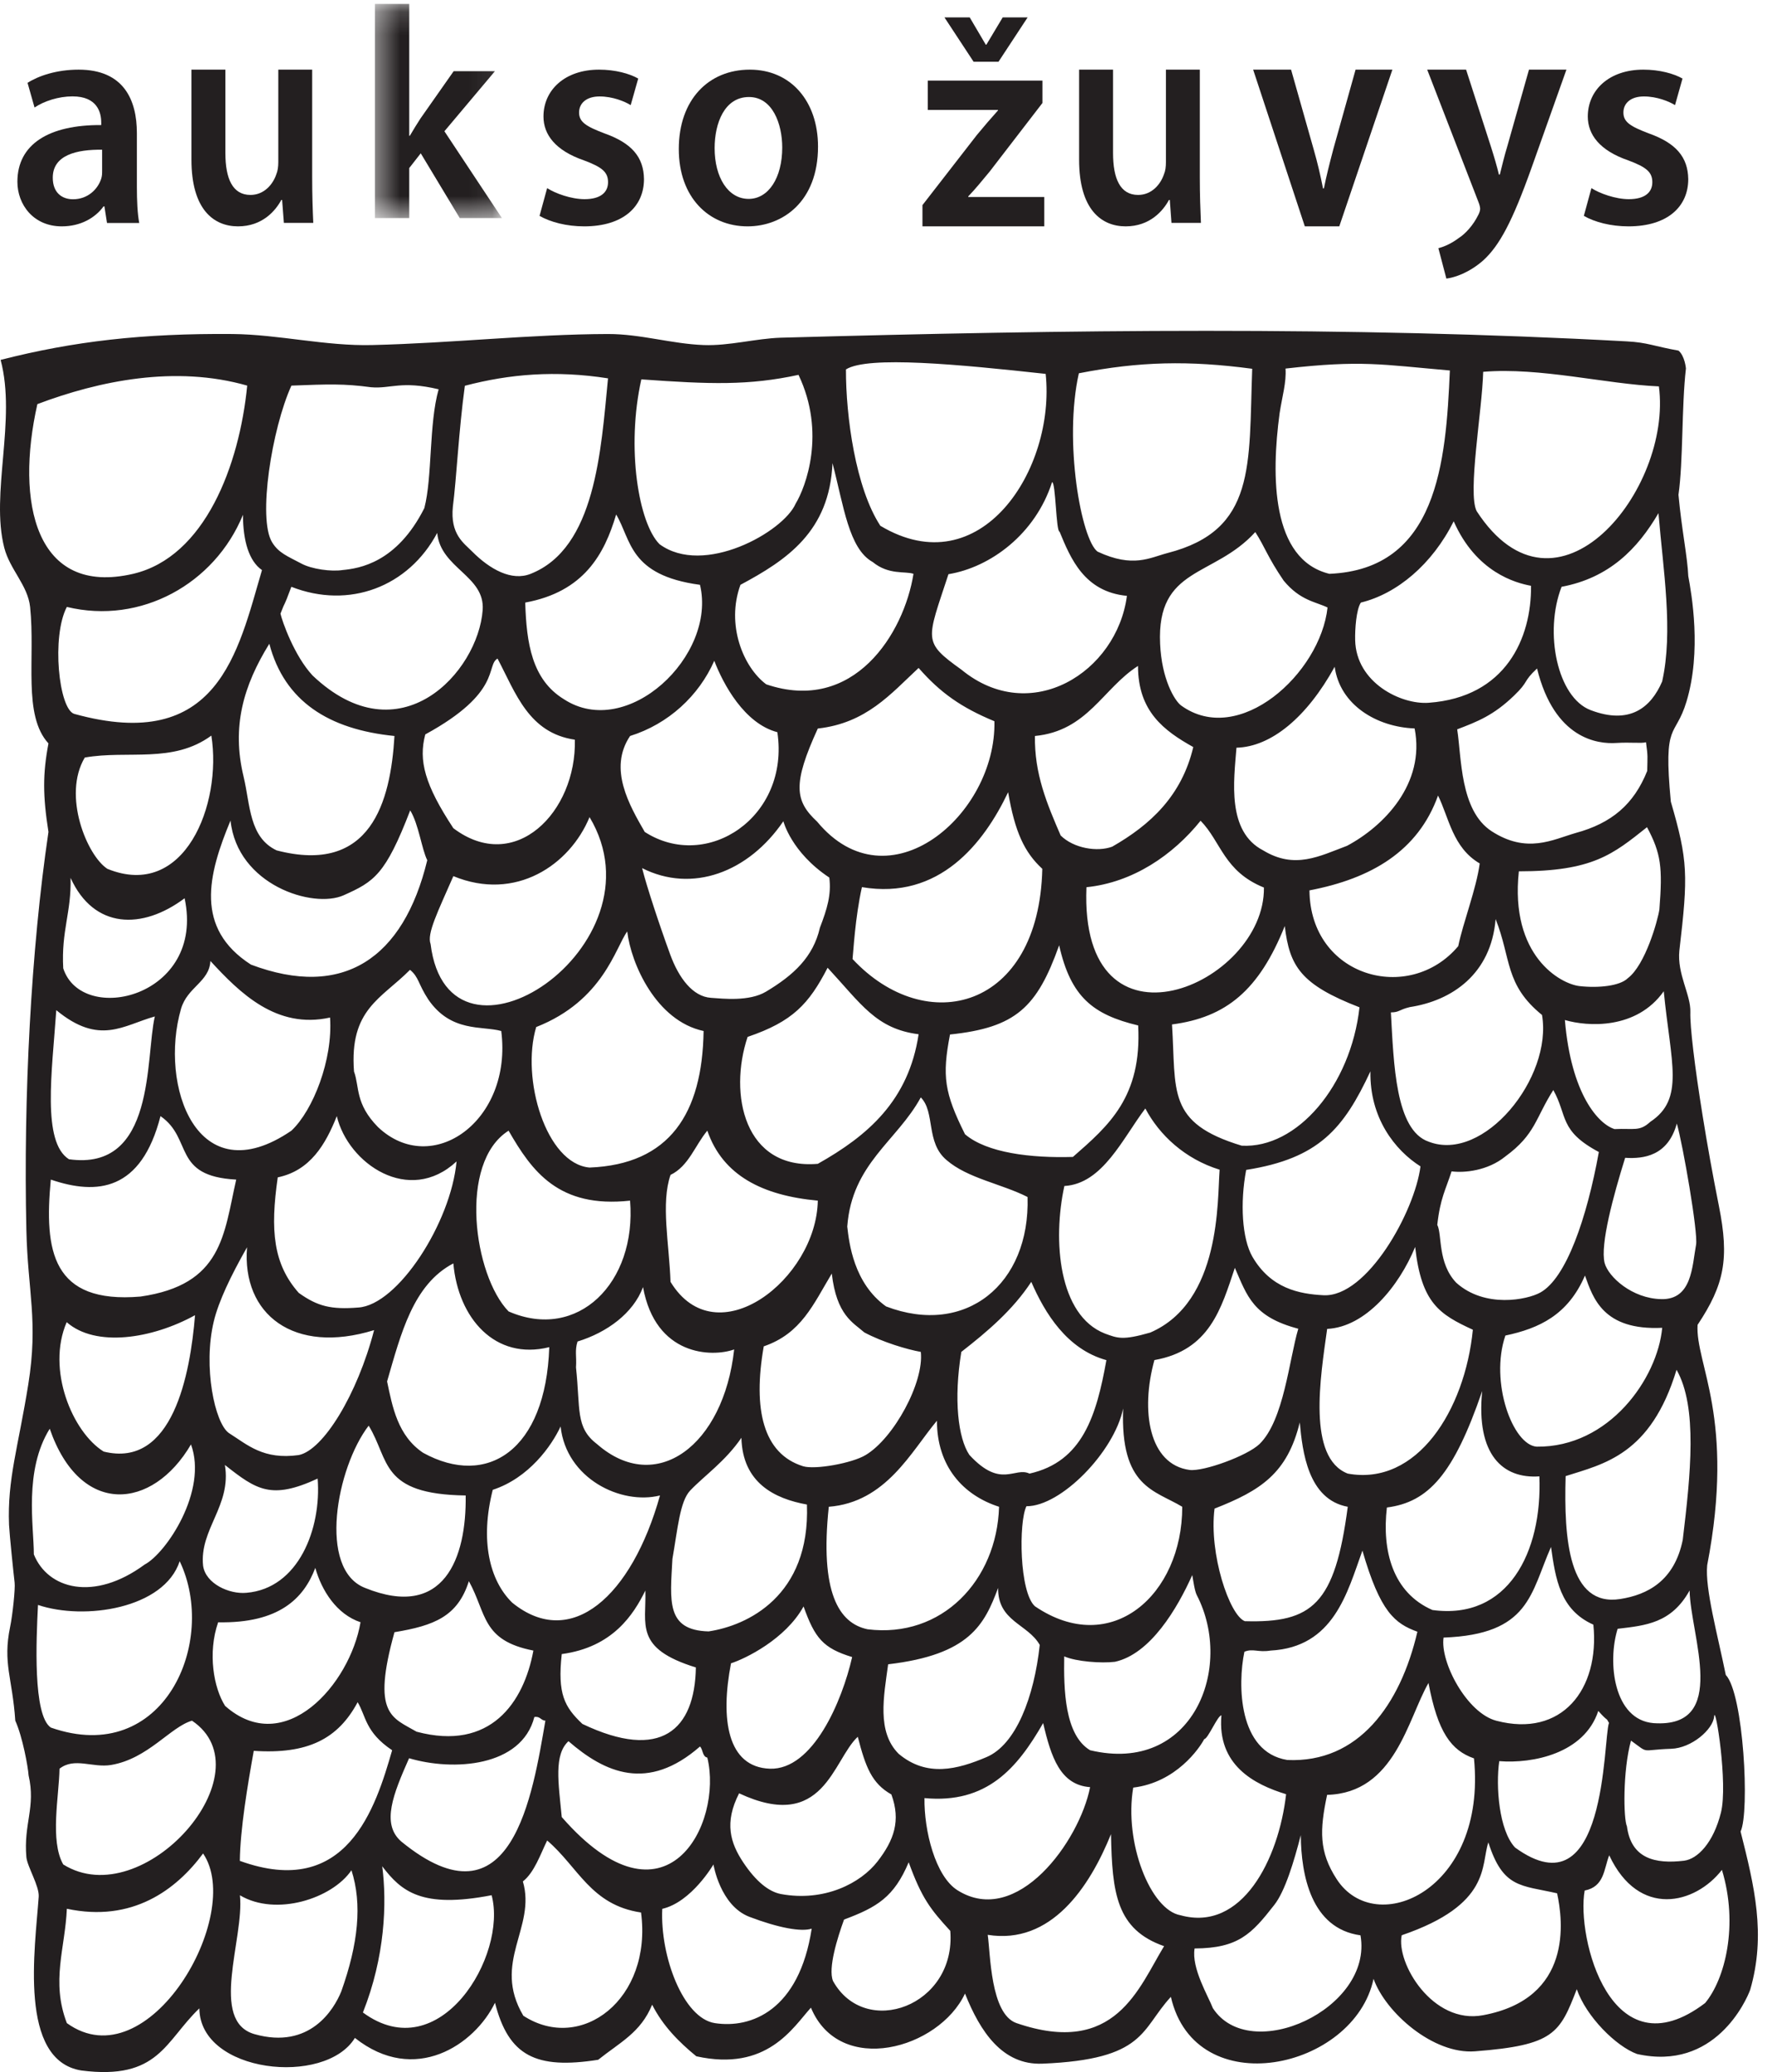 <?xml version="1.0" encoding="UTF-8"?>
<svg width="77px" height="90px" viewBox="0 0 77 90" version="1.1" xmlns="http://www.w3.org/2000/svg" xmlns:xlink="http://www.w3.org/1999/xlink">
    <title>AŽ logo</title>
    <defs>
        <polygon id="path-1" points="5.929 0.171 0.41 0.171 0.41 9.473 5.929 9.473 5.929 0.171"></polygon>
    </defs>
    <g stroke="none" stroke-width="1" fill="none" fill-rule="evenodd">
        <g>
            <path d="M70.697,79.329 C70.88,80.73 71.923,80.971 73.179,80.82 C73.767,80.747 74.455,80.041 74.782,78.727 C75.093,77.484 74.535,73.991 74.486,74.553 C74.44,75.116 73.508,75.932 72.613,75.959 C71.246,76.004 71.698,76.2 70.873,75.604 C70.507,76.929 70.547,79.022 70.697,79.329 M10.426,82.322 C10.623,84.195 9.066,87.791 11.064,88.355 C13.464,89.03 14.511,87.282 14.829,86.5 C15.566,84.435 15.747,82.708 15.272,81.235 C14.438,82.463 11.998,83.256 10.426,82.322 M55.369,82.745 C54.385,84.005 53.81,84.622 51.91,84.632 C51.762,85.489 52.522,86.738 52.702,87.222 C54.313,89.708 59.682,87.254 59.118,84.061 C56.975,83.765 56.54,81.452 56.524,79.711 C56.231,80.843 55.844,82.145 55.369,82.745 M36.677,83.376 C36.392,84.164 35.973,85.489 36.197,86.044 C37.597,88.568 41.555,87.134 41.293,83.868 C40.426,82.925 40.048,82.437 39.486,80.888 C38.849,82.402 38.109,82.842 36.677,83.376 M32.56,83.256 C31.29,82.766 31.002,80.983 31.002,80.983 C31.002,80.983 30.055,82.615 28.778,82.911 C28.679,84.976 29.691,87.661 31.06,87.874 C32.639,88.121 34.726,87.323 35.271,83.771 C34.828,83.919 33.832,83.741 32.56,83.256 M42.92,84.04 C43.038,84.831 43.031,87.481 44.171,87.874 C48.471,89.352 49.481,86.333 50.584,84.532 C48.506,83.806 48.326,82.217 48.277,79.666 C47.343,81.975 45.672,84.481 42.92,84.04 M15.77,87.413 C19.106,89.87 22.061,84.942 21.363,82.319 C18.323,82.907 17.441,82.155 16.609,81.063 C16.817,82.65 16.732,84.997 15.77,87.413 M2.905,82.907 C2.833,84.618 2.208,86.056 2.905,87.874 C6.448,90.431 10.638,83.163 8.825,80.506 C7.655,82.085 5.75,83.514 2.905,82.907 M60.91,84.058 C60.655,85.258 62.249,87.943 64.441,87.532 C68.359,86.806 67.919,83.417 67.662,82.236 C66.095,81.878 65.312,82.026 64.675,80.025 C64.341,81.001 64.817,82.722 60.91,84.058 M69.926,80.585 C69.692,81.184 69.719,81.947 68.86,82.116 C68.494,84.137 69.99,90.119 74.094,87.002 C74.963,85.961 75.552,83.607 74.824,81.218 C73.666,82.712 71.216,83.334 69.926,80.585 M23.776,79.942 C23.483,80.541 23.219,81.332 22.721,81.72 C23.31,83.73 21.363,85.224 22.74,87.553 C25.252,89.188 28.352,86.835 27.856,83.07 C25.671,82.745 25.131,81.098 23.776,79.942 M32.117,77.893 C31.461,79.17 31.739,80.055 32.296,80.892 C32.852,81.727 33.408,82.167 33.934,82.268 C35.817,82.615 37.4,81.803 38.139,80.843 C38.842,79.932 39.154,79.084 38.733,77.942 C37.882,77.46 37.616,76.76 37.273,75.437 C36.182,76.452 35.801,79.614 32.117,77.893 M30.736,76.341 C30.514,76.3 30.555,75.99 30.417,75.86 C28.141,77.846 26.287,77.002 24.702,75.629 C24.063,76.221 24.265,77.424 24.41,78.924 C28.938,84.109 31.431,79.218 30.736,76.341 M40.172,78.101 C40.15,79.509 40.642,81.5 41.61,82.106 C44.194,83.727 46.905,79.979 47.369,77.625 C46.071,77.532 45.672,76.315 45.329,74.842 C44.199,76.81 42.878,78.355 40.172,78.101 M49.243,77.645 C48.837,80.034 49.994,82.96 51.296,83.189 C53.968,83.929 55.564,80.761 55.886,77.932 C54.496,77.507 52.888,76.669 53.075,74.507 C52.915,74.507 52.487,75.536 52.33,75.536 C52.126,75.925 51.113,77.419 49.243,77.645 M70.292,70.747 C69.84,72.206 70.118,74.706 71.856,74.845 C75.16,75.071 73.45,71.032 73.42,69.082 C72.628,70.509 71.508,70.603 70.292,70.747 M17.776,76.369 C17.095,77.911 16.551,79.218 17.436,79.986 C22.248,83.922 23.148,77.921 23.699,74.738 C23.497,74.727 23.476,74.535 23.22,74.579 C22.661,76.751 19.693,76.94 17.776,76.369 M8.343,74.738 C7.401,75.012 6.434,76.392 4.826,76.662 C4.017,76.795 3.237,76.315 2.586,76.824 C2.567,78.004 2.161,79.955 2.748,80.983 C6.228,83.159 11.662,76.975 8.343,74.738 M65.834,80.247 C69.844,83.163 69.654,75.56 69.916,74.835 C69.764,74.558 69.916,74.835 69.451,74.315 C68.844,76.167 66.601,76.612 65.148,76.496 C64.992,77.59 65.134,79.498 65.834,80.247 M11.027,76.048 C10.755,77.56 10.438,79.459 10.422,80.827 C15.079,82.516 16.321,78.517 17.04,76.022 C15.862,75.233 15.906,74.535 15.541,73.936 C14.686,75.532 13.371,76.204 11.027,76.048 M57.668,77.96 C57.344,79.488 57.307,80.43 58.088,81.628 C59.779,84.222 64.615,82.113 64.05,76.376 C63.064,76.031 62.479,75.254 62.073,73.101 C61.174,74.655 60.618,77.883 57.668,77.96 M34.918,69.776 C34.131,71.205 32.37,72.054 31.765,72.246 C31.297,74.665 31.601,76.758 33.454,76.824 C35.324,76.885 36.592,73.895 37.029,71.975 C35.766,71.589 35.408,71.152 34.918,69.776 M24.41,71.845 C24.22,73.578 24.528,74.142 25.307,74.879 C28.73,76.514 30.194,75.123 30.238,72.426 C27.55,71.596 28.092,70.564 28.043,69.086 C27.527,70.137 26.618,71.549 24.41,71.845 M47.369,76.022 C51.822,77.081 53.636,72.444 52.009,69.292 C51.908,69.101 51.852,68.647 51.808,68.414 C51.154,69.873 49.987,71.845 48.446,72.181 C47.86,72.25 46.782,72.178 46.244,71.945 C46.221,73.358 46.254,75.354 47.369,76.022 M38.593,72.289 C38.404,73.684 38.093,75.226 39.052,76.179 C40.271,77.201 41.597,76.861 42.873,76.318 C44.15,75.774 44.936,73.712 45.181,71.448 C44.662,70.53 43.353,70.433 43.372,68.971 C42.776,70.564 42.139,71.873 38.593,72.289 M62.728,71.129 C62.573,72.202 63.744,74.408 65.023,74.741 C67.857,75.485 69.52,73.392 69.238,70.567 C67.78,69.921 67.592,68.555 67.397,67.192 C66.503,69.212 66.476,70.992 62.728,71.129 M59.202,67.35 C58.541,69.174 57.96,71.549 55.209,71.693 C54.656,71.783 54.454,71.589 54.074,71.744 C53.777,73.159 53.801,76.103 55.937,76.445 C59.023,76.586 60.849,74.059 61.591,70.874 C60.62,70.52 59.976,70.032 59.202,67.35 M9.479,70.465 C9.018,71.79 9.282,73.316 9.783,74.098 C12.373,76.383 15.209,73.159 15.666,70.462 C14.627,70.116 13.977,69.087 13.701,68.101 C13.205,69.419 12.134,70.516 9.479,70.465 M17.141,70.895 C16.14,74.486 17.04,74.597 18.103,75.217 C21.313,76.073 22.761,73.95 23.178,71.693 C20.921,71.253 21.153,70.083 20.374,68.679 C19.888,70.217 18.858,70.61 17.141,70.895 M1.651,69.711 C1.575,71.224 1.424,74.5 2.208,75.037 C7.124,76.76 9.479,71.3 7.808,67.812 C7.134,69.87 3.675,70.393 1.651,69.711 M8.825,68.011 C8.939,68.793 9.968,69.253 10.705,69.184 C12.976,68.999 13.972,66.39 13.803,64.223 C11.787,65.155 11.147,64.714 9.773,63.631 C10.067,65.403 8.658,66.422 8.825,68.011 M2.161,62.057 C1.031,63.877 1.471,66.288 1.471,67.516 C2.076,69.019 4.078,69.581 6.286,67.956 C7.219,67.468 9.038,64.758 8.299,62.739 C6.629,65.595 3.487,65.891 2.161,62.057 M29.99,64.743 C29.543,65.213 29.448,66.411 29.219,67.711 C29.123,69.528 28.927,70.812 30.792,70.86 C32.463,70.613 35.213,69.332 35.064,65.35 C33.665,65.097 32.265,64.415 32.217,62.45 C31.513,63.479 30.609,64.092 29.99,64.743 M21.412,64.711 C20.856,66.899 21.264,68.645 22.26,69.614 C24.821,71.693 27.453,69.332 28.679,64.956 C26.982,65.379 24.605,64.223 24.36,61.959 C23.97,62.794 22.994,64.191 21.412,64.711 M44.602,65.423 C44.263,66.112 44.291,69.158 44.972,69.769 C48.29,72.024 51.375,69.271 51.373,65.447 C50.172,64.721 48.675,64.605 48.805,61.177 C48.418,63.063 46.098,65.437 44.602,65.423 M52.776,65.527 C52.527,67.488 53.426,70.162 54.091,70.416 C57.026,70.499 58.008,69.69 58.565,65.447 C56.831,65.13 56.595,63.035 56.48,61.783 C55.937,64.003 54.774,64.743 52.776,65.527 M40.713,61.71 C39.592,63.049 38.503,65.252 36.014,65.447 C35.621,69.158 36.443,70.506 37.701,70.768 C40.927,71.17 43.318,68.647 43.413,65.447 C41.838,64.942 40.713,63.678 40.713,61.71 M15.862,68.971 C19.299,70.365 20.276,67.671 20.235,64.956 C16.5,64.906 16.937,63.411 16.02,61.924 C14.621,63.747 13.8,68.166 15.862,68.971 M68.033,64.115 C67.952,66.851 68.165,69.804 70.403,69.454 C71.583,69.271 72.757,68.672 73.121,66.888 C73.464,64.036 73.774,61.111 72.852,59.497 C71.733,63.19 69.692,63.585 68.033,64.115 M60.265,65.479 C60.046,67.35 60.514,69.177 62.245,69.931 C65.523,70.379 67.024,67.426 66.892,64.126 C65.3,64.24 64.133,63.183 64.406,60.421 C63.164,64.04 62.075,65.245 60.265,65.479 M4.504,63.049 C7.507,63.793 8.265,59.691 8.475,57.126 C6.606,58.155 4.156,58.534 2.898,57.429 C2.006,59.487 3.151,62.209 4.504,63.049 M65.414,58.01 C64.728,60.028 65.734,62.767 66.776,62.836 C69.923,62.873 72.025,59.873 72.229,57.674 C69.661,57.797 69.221,56.377 68.873,55.403 C68.135,57.117 66.883,57.699 65.414,58.01 M25.096,58.269 C24.969,58.671 25.061,58.898 25.029,59.395 C25.226,61.208 24.997,62.003 25.94,62.722 C28.51,64.977 31.445,62.787 31.902,58.613 C30.938,58.96 28.484,58.905 27.942,55.905 C27.517,57.045 26.373,57.877 25.096,58.269 M41.773,58.72 C41.434,60.785 41.633,62.468 42.123,63.194 C43.497,64.686 44.085,63.696 44.736,64.006 C47.046,63.49 47.647,61.476 48.077,59.078 C46.365,58.606 45.404,57.041 44.813,55.678 C44.009,56.902 42.912,57.832 41.773,58.72 M33.188,58.479 C32.708,61.219 33.164,63.145 34.893,63.685 C35.407,63.847 37.03,63.555 37.613,63.201 C38.832,62.479 40.16,60.049 40.012,58.72 C39.43,58.617 38.362,58.303 37.556,57.873 C37.069,57.443 36.353,57.133 36.144,55.317 C35.338,56.659 34.817,57.922 33.188,58.479 M61.494,54.161 C60.792,55.872 59.339,57.642 57.67,57.721 C57.376,59.818 56.797,63.317 58.565,64.006 C61.57,64.556 63.655,61.259 64.001,57.757 C62.56,57.092 61.765,56.61 61.494,54.161 M50.163,59.075 C49.549,61.295 49.933,63.61 51.69,63.847 C52.288,63.927 54.201,63.234 54.73,62.722 C55.789,61.693 56.018,59.053 56.415,57.714 C54.447,57.195 54.195,56.294 53.659,55.068 C53.069,56.828 52.568,58.652 50.163,59.075 M16.82,60.003 C17.051,61.094 17.276,62.36 18.388,63.104 C21.169,64.632 23.717,63.004 23.868,58.514 C21.509,59.103 19.908,57.248 19.7,54.876 C17.948,55.792 17.422,57.931 16.82,60.003 M9.289,57.399 C8.819,59.364 9.331,61.811 9.945,62.244 C10.762,62.76 11.442,63.414 12.982,63.201 C14.046,62.988 15.529,60.572 16.256,57.774 C12.769,58.854 10.503,57.092 10.735,54.175 C10.039,55.399 9.5,56.515 9.289,57.399 M70.619,50.29 C70.115,51.904 69.525,54.06 69.727,54.858 C69.888,55.461 70.92,56.404 72.189,56.428 C73.529,56.46 73.529,54.992 73.7,54.067 C73.797,53.565 73.126,49.707 72.864,48.801 C72.479,50.207 71.427,50.341 70.619,50.29 M2.208,51.236 C1.913,54.332 2.259,56.641 6.103,56.317 C9.671,55.805 9.722,53.623 10.264,51.236 C7.465,51.088 8.397,49.462 6.974,48.479 C6.14,51.724 4.235,51.927 2.208,51.236 M29.137,51.032 C28.711,52.258 29.08,54.039 29.137,55.678 C31.132,58.951 35.477,55.558 35.537,52.15 C33.139,51.93 31.406,51.06 30.736,49.111 C30.201,49.749 29.928,50.651 29.137,51.032 M22.1,49.111 C19.896,50.503 20.59,55.413 22.1,56.962 C25.096,58.269 27.67,55.729 27.379,52.15 C24.271,52.489 23.113,50.871 22.1,49.111 M12.069,51.139 C11.736,53.449 11.875,54.904 12.982,56.157 C13.803,56.745 14.391,56.886 15.566,56.793 C17.287,56.689 19.595,53.107 19.839,50.447 C17.776,52.364 15.126,50.544 14.635,48.479 C14.15,49.703 13.481,50.847 12.069,51.139 M59.55,46.534 C58.386,49.021 57.32,50.316 54.151,50.815 C53.879,52.254 53.972,53.807 54.422,54.587 C55.221,55.96 56.444,56.205 57.515,56.259 C59.406,56.349 61.478,52.619 61.725,50.662 C60.613,49.959 59.512,48.554 59.55,46.534 M49.769,48.147 C48.791,49.432 47.918,51.421 46.251,51.514 C45.732,53.889 46.001,57.133 48.01,57.922 C48.566,58.125 48.777,58.227 49.984,57.88 C53.073,56.545 52.893,52.12 52.997,50.806 C51.49,50.341 50.378,49.301 49.769,48.147 M36.816,53.276 C36.897,53.981 37.094,55.739 38.503,56.745 C41.953,58.063 44.768,55.789 44.651,51.992 C43.52,51.417 42.05,51.183 41.133,50.389 C40.216,49.62 40.649,48.31 40.012,47.666 C38.976,49.566 37.02,50.54 36.816,53.276 M67.497,47.346 C66.709,48.584 66.726,49.266 65.414,50.23 C64.643,50.857 63.625,50.951 63.076,50.878 C62.817,51.687 62.585,52.038 62.455,53.201 C62.671,53.62 62.462,54.858 63.28,55.716 C64.529,56.837 66.373,56.453 66.929,56.143 C68.058,55.523 68.955,52.912 69.476,50.038 C67.741,49.115 68.123,48.465 67.497,47.346 M68,44.305 C68.273,47.54 69.464,48.829 70.159,49.042 C71.022,49.002 71.239,49.159 71.714,48.725 C73.216,47.728 72.604,46.179 72.296,43.056 C71.11,44.731 68.985,44.594 68,44.305 M2.446,43.877 C2.259,46.562 1.816,49.606 2.996,50.352 C6.777,50.887 6.309,45.942 6.728,44.15 C5.348,44.537 4.323,45.425 2.446,43.877 M35.963,42.034 C35.148,43.609 34.45,44.37 32.486,45.038 C31.654,47.526 32.337,50.822 35.537,50.551 C37.711,49.328 39.483,47.804 39.917,44.923 C38.07,44.689 37.423,43.609 35.963,42.034 M7.866,43.819 C6.907,47.129 8.547,51.92 12.663,49.111 C13.603,48.23 14.47,46.028 14.342,44.197 C12.016,44.714 10.424,43.131 9.143,41.741 C9.097,42.649 8.14,42.872 7.866,43.819 M41.281,44.934 C40.932,46.743 41.034,47.464 41.933,49.266 C42.882,50.078 44.803,50.306 46.622,50.251 C48.187,48.884 49.623,47.645 49.458,44.541 C47.491,44.07 46.527,43.302 46.024,41.059 C45.061,43.76 44.143,44.634 41.281,44.934 M23.3,44.61 C22.631,46.844 23.722,50.544 25.618,50.713 C29.105,50.575 30.52,48.357 30.574,44.782 C28.51,44.342 27.418,41.851 27.256,40.46 C26.751,41.132 26.225,43.461 23.3,44.61 M15.383,46.541 C15.628,47.208 15.422,47.934 16.426,48.956 C18.77,51.174 22.283,48.685 21.781,44.782 C20.948,44.548 19.602,44.858 18.611,43.413 C18.166,42.735 18.203,42.439 17.816,42.125 C16.569,43.385 15.177,43.833 15.383,46.541 M61.264,43.743 C60.773,43.861 60.817,43.97 60.439,43.974 C60.565,46.211 60.634,49.094 62.084,49.59 C64.476,50.514 67.472,46.807 67.006,44.085 C65.377,42.763 65.676,41.641 64.99,39.92 C64.796,42.305 63.095,43.464 61.264,43.743 M50.928,44.497 C51.115,47.407 50.679,48.771 53.956,49.763 C56.357,49.897 58.695,47.161 59.075,43.753 C56.53,42.767 56.035,41.981 55.828,40.223 C54.711,43.01 53.284,44.19 50.928,44.497 M2.748,42.06 C3.561,44.569 8.937,43.313 8.022,39.016 C6.182,40.395 4.078,40.36 3.067,38.131 C3.105,39.634 2.657,40.422 2.748,42.06 M17.825,35.199 C16.747,37.999 16.256,38.295 14.931,38.887 C13.601,39.479 10.313,38.443 10.017,35.64 C9.036,37.999 8.446,40.316 10.904,41.898 C14.903,43.406 17.531,41.641 18.566,37.363 C18.323,36.879 18.196,35.807 17.825,35.199 M27.902,37.707 C28.097,38.492 28.657,40.186 29.121,41.454 C29.496,42.483 30.103,43.288 30.894,43.341 C31.401,43.375 32.555,43.512 33.287,43.072 C34.49,42.353 35.338,41.565 35.628,40.295 C35.945,39.472 36.13,38.854 36.036,38.117 C34.379,37.019 34.04,35.67 34.04,35.67 C32.527,37.89 30.081,38.808 27.902,37.707 M56.901,38.674 C56.933,42.439 61.236,43.63 63.366,41.096 C63.574,40.078 64.158,38.588 64.299,37.504 C63.123,36.817 62.963,35.515 62.488,34.555 C61.621,36.97 59.586,38.161 56.901,38.674 M52.17,35.649 C50.972,37.139 49.232,38.33 47.211,38.536 C46.891,46.238 54.976,42.786 54.922,38.551 C53.18,37.846 53.068,36.568 52.17,35.649 M19.7,38.055 C19.016,39.62 18.543,40.557 18.71,41.001 C19.496,47.346 28.977,41.096 25.618,35.492 C24.76,37.573 22.404,39.171 19.7,38.055 M72.106,39.504 C72.25,37.68 72.18,37.071 71.569,35.929 C70.085,37.109 69.207,37.846 66,37.846 C65.604,41.523 67.813,42.742 68.642,42.832 C69.469,42.924 70.396,42.825 70.736,42.487 C71.497,41.912 72.036,39.981 72.106,39.504 M43.807,34.41 C42.75,36.63 40.815,39.104 37.454,38.533 C37.157,39.858 37.08,41.37 37.046,41.655 C40.25,45.092 45.151,43.854 45.292,37.738 C44.512,37.019 44.101,36.135 43.807,34.41 M3.684,32.904 C2.703,34.555 3.781,37.164 4.666,37.738 C8.026,39.107 9.657,34.926 9.184,31.951 C7.507,33.179 5.554,32.573 3.684,32.904 M53.729,32.477 C53.616,33.912 53.303,36.117 54.89,36.937 C56.261,37.77 57.327,37.19 58.534,36.738 C60.126,35.89 61.943,34.045 61.47,31.64 C59.827,31.579 58.224,30.622 57.997,28.961 C56.79,31.152 55.24,32.439 53.729,32.477 M65.783,30.222 C64.9,31.07 64.207,31.341 63.32,31.679 C63.512,32.879 63.433,35.203 64.814,36.103 C66.346,37.095 67.465,36.472 68.461,36.183 C70.03,35.76 70.998,34.937 71.578,33.485 C71.589,32.821 71.612,32.883 71.525,32.24 C71.32,32.298 70.864,32.232 70.239,32.271 C69.425,32.326 67.546,32.099 66.79,29.036 C66.154,29.63 66.459,29.576 65.783,30.222 M44.972,31.968 C44.945,33.609 45.489,34.9 46.09,36.29 C46.657,36.85 47.686,37.016 48.33,36.775 C49.992,35.825 51.351,34.565 51.852,32.449 C50.584,31.741 49.449,30.901 49.451,28.925 C47.922,29.903 47.259,31.748 44.972,31.968 M31.038,28.702 C30.368,30.222 29.044,31.448 27.379,31.968 C26.421,33.392 27.356,34.988 28.016,36.135 C30.718,37.876 34.328,35.492 33.779,31.803 C32.342,31.427 31.426,29.713 31.038,28.702 M39.917,29.012 C38.702,30.143 37.643,31.41 35.537,31.644 C34.429,34.063 34.543,34.792 35.507,35.688 C38.601,39.428 43.3,35.392 43.211,31.327 C41.779,30.735 40.86,30.092 39.917,29.012 M18.481,31.899 C18.177,33.031 18.46,34.091 19.7,35.973 C22.378,37.997 25.054,35.275 24.98,32.129 C22.974,31.836 22.411,30.109 21.62,28.605 C21.102,28.897 21.831,30.071 18.481,31.899 M10.584,33.73 C10.879,34.962 10.821,36.369 12.021,36.937 C16.108,37.999 16.97,34.842 17.141,31.968 C14.282,31.683 12.359,30.457 11.703,27.962 C10.58,29.776 10.058,31.558 10.584,33.73 M59.135,26.173 C58.933,26.473 58.875,27.34 58.887,27.8 C58.926,29.658 60.887,30.615 62.084,30.525 C65.435,30.282 66.552,27.715 66.529,25.444 C65.857,25.322 64.145,24.856 63.169,22.643 C62.233,24.514 60.704,25.791 59.135,26.173 M12.66,25.488 C12.276,26.524 12.452,25.966 12.188,26.654 C12.259,26.979 12.783,28.481 13.583,29.341 C17.368,32.937 20.775,29.193 20.974,26.499 C21.083,25.005 19.146,24.693 18.998,23.148 C17.751,25.488 15.176,26.473 12.66,25.488 M50.411,27.962 C50.478,29.496 51.037,30.427 51.319,30.64 C53.833,32.467 57.374,29.257 57.687,26.387 C57.17,26.135 56.5,26.091 55.78,25.22 C55.077,24.188 54.973,23.774 54.547,23.11 C52.746,25.095 50.258,24.6 50.411,27.962 M22.823,26.173 C22.877,27.935 23.113,29.517 24.498,30.367 C27.253,32.174 31.156,28.478 30.417,25.402 C27.325,24.986 27.437,23.448 26.774,22.347 C26.262,24.077 25.372,25.705 22.823,26.173 M10.558,22.361 C9.331,25.358 6.121,27.142 2.905,26.362 C2.231,27.643 2.553,30.802 3.227,31.008 C9.479,32.738 10.334,28.337 11.384,24.762 C10.816,24.366 10.559,23.492 10.558,22.361 M67.856,25.488 C67.087,27.47 67.671,30.298 69.122,30.846 C70.815,31.489 71.738,30.738 72.227,29.6 C72.715,27.419 72.275,24.78 72.066,22.29 C71.161,23.839 69.925,25.102 67.856,25.488 M46.043,23.094 C45.885,23.094 45.878,20.942 45.716,20.942 C44.993,23.196 43.04,24.641 41.214,24.94 C40.271,27.821 40.074,27.867 41.773,29.084 C44.785,31.561 48.532,29.197 48.969,25.881 C47.118,25.705 46.523,24.26 46.043,23.094 M32.175,25.402 C31.543,27.135 32.296,28.98 33.296,29.724 C37.099,31.015 39.282,27.518 39.694,24.924 C39.337,24.799 38.623,24.986 37.922,24.412 C36.881,23.835 36.663,21.975 36.175,20.116 C36.047,23.087 34.191,24.322 32.175,25.402 M16.124,16.82 C14.933,16.661 14.282,16.687 12.663,16.749 C11.81,18.626 11.194,22.532 11.824,23.554 C12.107,24.019 12.489,24.156 13.098,24.48 C13.543,24.72 14.391,24.838 14.894,24.759 C15.598,24.69 17.236,24.456 18.439,22.07 C18.792,20.719 18.632,18.426 19.06,16.909 C17.429,16.522 16.98,16.895 16.124,16.82 M64.45,16.15 C64.409,17.805 63.765,21.409 64.165,22.199 C67.629,27.532 72.676,21.268 72.085,16.783 C69.78,16.684 66.922,15.944 64.45,16.15 M27.868,16.478 C27.205,19.459 27.75,22.725 28.658,23.636 C30.572,25.048 34.036,23.11 34.573,21.878 C35.014,21.152 35.901,18.802 34.698,16.282 C32.53,16.751 30.854,16.691 27.868,16.478 M1.624,17.553 C0.66,21.816 1.534,25.914 5.787,24.924 C8.911,24.191 10.404,20.199 10.742,16.749 C7.623,15.856 4.311,16.539 1.624,17.553 M20.2,16.756 C19.932,18.708 19.837,20.787 19.679,22.005 C19.556,23.21 20.156,23.589 20.522,23.96 C21.296,24.737 22.239,25.254 23.06,24.924 C25.88,23.809 26.113,19.563 26.421,16.434 C24.146,16.078 22.142,16.245 20.2,16.756 M46.88,16.214 C46.214,19.181 46.986,23.441 47.693,23.96 C49.241,24.683 49.964,24.221 50.742,24.019 C54.595,23.027 54.259,20.206 54.413,16.018 C51.667,15.653 49.521,15.696 46.88,16.214 M36.76,16.046 C36.754,18.083 37.178,21.196 38.255,22.838 C42.616,25.446 45.874,20.379 45.438,16.24 C41.68,15.829 37.706,15.445 36.76,16.046 M55.861,16.009 C55.903,16.608 55.719,17.198 55.603,17.953 C55.24,20.661 55.23,24.304 57.766,24.924 C62.46,24.73 62.831,20.086 63.002,16.092 C60.032,15.835 59.167,15.632 55.861,16.009 M70.681,14.827 C71.603,14.875 71.867,15.04 72.938,15.229 C73.214,15.463 73.26,16.004 73.26,16.004 C73.068,17.669 73.146,20.007 72.936,21.492 C73.072,22.986 73.329,24.2 73.362,25.023 C73.508,25.812 73.946,28.286 73.285,30.471 C72.794,32.099 72.264,31.265 72.604,34.821 C73.35,37.384 73.36,38.01 72.975,41.287 C72.869,42.312 73.48,43.212 73.452,43.967 C73.432,44.569 73.638,46.313 73.988,48.475 C74.182,49.689 74.423,51.032 74.694,52.388 C75.151,54.67 74.931,55.796 73.767,57.544 C73.659,59.24 75.419,61.58 74.184,67.986 C74.083,68.999 74.636,71.004 74.991,72.75 C75.765,73.561 76.038,78.704 75.635,79.553 C76.233,81.924 76.749,84.023 76.052,86.428 C75.88,86.896 74.513,89.974 71.133,89.215 C70.215,88.878 68.924,87.585 68.517,86.401 C67.777,88.311 67.532,88.836 64.096,89.099 C62.275,89.24 60.203,87.409 59.686,85.95 C58.852,89.899 51.947,91.394 50.879,86.734 C49.568,88.149 49.797,89.453 45.292,89.636 C43.555,89.705 42.59,88.239 41.933,86.59 C40.802,89.002 36.487,90.207 35.238,87.203 C34.45,88.073 33.333,89.994 30.257,89.315 C29.496,88.692 28.804,87.994 28.338,87.074 C27.844,88.286 26.939,88.709 25.993,89.467 C23.284,89.891 22.1,89.301 21.509,86.99 C20.626,88.813 18.024,90.579 15.422,88.517 C14.131,90.631 8.682,90.048 8.663,87.233 C7.164,88.669 6.898,90.362 3.533,89.932 C0.787,89.488 1.524,84.632 1.682,82.388 C1.716,81.928 1.186,81.077 1.146,80.668 C1.017,79.218 1.561,78.496 1.242,77.113 C1.22,76.758 0.982,75.437 0.664,74.738 C0.539,72.874 0.113,72.25 0.44,70.664 C0.548,70.144 0.669,68.989 0.635,68.737 C0.583,68.296 0.414,66.663 0.393,66.235 C0.314,64.253 0.785,62.891 1.228,60.137 C1.67,57.381 1.207,56.111 1.146,53.435 C1.014,47.649 1.348,41.244 2.106,36.135 C1.856,34.555 1.856,33.605 2.106,32.291 C0.982,31.066 1.541,28.596 1.308,26.362 C1.207,25.423 0.43,24.737 0.187,23.798 C-0.425,21.434 0.723,18.25 0.027,15.632 C3.193,14.822 6.209,14.475 10.104,14.508 C12.102,14.526 14.155,15.04 16.18,14.987 C19.649,14.904 23.073,14.517 26.421,14.508 C27.84,14.506 29.186,14.936 30.574,14.987 C31.686,15.03 32.833,14.702 33.934,14.668 C46.388,14.323 58.514,14.164 70.681,14.827" fill="#231F20"></path>
            <path d="M4.438,6.503 C3.34,6.489 2.293,6.729 2.293,7.718 C2.293,8.364 2.685,8.655 3.175,8.655 C3.807,8.655 4.249,8.228 4.399,7.759 C4.438,7.641 4.438,7.519 4.438,7.399 L4.438,6.503 Z M5.948,8.119 C5.948,8.708 5.973,9.283 6.05,9.685 L4.65,9.685 L4.537,8.964 L4.5,8.964 C4.132,9.472 3.494,9.832 2.685,9.832 C1.449,9.832 0.756,8.884 0.756,7.895 C0.756,6.261 2.128,5.418 4.399,5.432 L4.399,5.324 C4.399,4.897 4.236,4.186 3.151,4.186 C2.546,4.186 1.915,4.391 1.501,4.67 L1.197,3.599 C1.653,3.304 2.445,3.025 3.416,3.025 C5.382,3.025 5.948,4.348 5.948,5.781 L5.948,8.119 Z" fill="#231F20"></path>
            <path d="M13.565,7.687 C13.565,8.479 13.588,9.136 13.613,9.682 L12.335,9.682 L12.259,8.685 L12.224,8.685 C11.974,9.152 11.399,9.832 10.344,9.832 C9.292,9.832 8.319,9.109 8.319,6.937 L8.319,3.025 L9.794,3.025 L9.794,6.649 C9.794,7.756 10.104,8.467 10.883,8.467 C11.483,8.467 11.864,8.001 12.009,7.565 C12.068,7.426 12.093,7.237 12.093,7.045 L12.093,3.025 L13.565,3.025 L13.565,7.687 Z" fill="#231F20"></path>
            <g transform="translate(15.882, 0)">
                <mask id="mask-2" fill="white">
                    <use xlink:href="#path-1"></use>
                </mask>
                <path d="M1.901,5.897 L1.927,5.897 C2.073,5.648 2.241,5.373 2.388,5.148 L3.831,3.093 L5.624,3.093 L3.429,5.701 L5.929,9.473 L4.096,9.473 L2.401,6.659 L1.901,7.299 L1.901,9.473 L0.41,9.473 L0.41,0.17 L1.901,0.17 L1.901,5.897 Z" fill="#231F20" mask="url(#mask-2)"></path>
            </g>
            <path d="M23.775,8.171 C24.128,8.401 24.821,8.651 25.401,8.651 C26.109,8.651 26.422,8.345 26.422,7.915 C26.422,7.473 26.162,7.259 25.373,6.965 C24.128,6.537 23.616,5.841 23.616,5.061 C23.616,3.909 24.547,3.025 26.03,3.025 C26.736,3.025 27.354,3.197 27.733,3.412 L27.406,4.566 C27.144,4.403 26.618,4.189 26.054,4.189 C25.48,4.189 25.163,4.486 25.163,4.887 C25.163,5.301 25.465,5.49 26.278,5.798 C27.446,6.215 27.972,6.82 27.983,7.781 C27.983,8.976 27.078,9.832 25.386,9.832 C24.612,9.832 23.918,9.646 23.445,9.377 L23.775,8.171 Z" fill="#231F20"></path>
            <path d="M31.053,6.436 C31.053,7.692 31.628,8.639 32.532,8.639 C33.39,8.639 33.991,7.732 33.991,6.406 C33.991,5.391 33.575,4.214 32.546,4.214 C31.481,4.214 31.053,5.352 31.053,6.436 M35.546,6.369 C35.546,8.763 34.005,9.832 32.484,9.832 C30.805,9.832 29.496,8.578 29.496,6.474 C29.496,4.336 30.783,3.025 32.584,3.025 C34.359,3.025 35.546,4.391 35.546,6.369" fill="#231F20"></path>
            <path d="M42.306,2.681 L41.04,0.756 L42.138,0.756 L42.835,1.94 L42.862,1.94 L43.571,0.756 L44.654,0.756 L43.389,2.681 L42.306,2.681 Z M40.084,8.909 L42.448,5.864 C42.768,5.475 43.04,5.163 43.364,4.799 L43.364,4.775 L40.316,4.775 L40.316,3.501 L45.298,3.501 L45.298,4.473 L43.004,7.453 C42.692,7.828 42.397,8.194 42.073,8.532 L42.073,8.557 L45.378,8.557 L45.378,9.832 L40.084,9.832 L40.084,8.909 Z" fill="#231F20"></path>
            <path d="M52.136,7.687 C52.136,8.479 52.161,9.136 52.185,9.682 L50.905,9.682 L50.832,8.685 L50.795,8.685 C50.545,9.152 49.97,9.832 48.915,9.832 C47.864,9.832 46.891,9.109 46.891,6.937 L46.891,3.025 L48.366,3.025 L48.366,6.649 C48.366,7.756 48.675,8.467 49.455,8.467 C50.053,8.467 50.436,8.001 50.58,7.565 C50.641,7.426 50.664,7.237 50.664,7.045 L50.664,3.025 L52.136,3.025 L52.136,7.687 Z" fill="#231F20"></path>
            <path d="M56.102,3.025 L57.081,6.477 C57.255,7.079 57.379,7.623 57.49,8.183 L57.529,8.183 C57.64,7.623 57.777,7.092 57.938,6.477 L58.905,3.025 L60.504,3.025 L58.197,9.832 L56.699,9.832 L54.454,3.025 L56.102,3.025 Z" fill="#231F20"></path>
            <path d="M63.707,3.025 L64.788,6.376 C64.911,6.76 65.051,7.234 65.134,7.582 L65.173,7.582 C65.26,7.234 65.373,6.76 65.495,6.364 L66.44,3.025 L68.067,3.025 L66.551,7.289 C65.718,9.624 65.159,10.664 64.455,11.308 C63.841,11.847 63.223,12.052 62.85,12.101 L62.503,10.78 C62.764,10.715 63.075,10.573 63.383,10.343 C63.683,10.153 64.017,9.779 64.228,9.353 C64.289,9.238 64.317,9.148 64.317,9.072 C64.317,9.008 64.301,8.918 64.24,8.764 L62.017,3.025 L63.707,3.025 Z" fill="#231F20"></path>
            <path d="M69.153,8.171 C69.506,8.401 70.201,8.651 70.777,8.651 C71.489,8.651 71.8,8.345 71.8,7.915 C71.8,7.473 71.538,7.259 70.751,6.965 C69.506,6.537 68.996,5.841 68.996,5.061 C68.996,3.909 69.927,3.025 71.408,3.025 C72.116,3.025 72.732,3.197 73.111,3.412 L72.786,4.566 C72.523,4.403 71.998,4.189 71.434,4.189 C70.858,4.189 70.543,4.486 70.543,4.887 C70.543,5.301 70.843,5.49 71.656,5.798 C72.824,6.215 73.347,6.82 73.361,7.781 C73.361,8.976 72.458,9.832 70.764,9.832 C69.992,9.832 69.296,9.646 68.824,9.377 L69.153,8.171 Z" fill="#231F20"></path>
        </g>
    </g>
</svg>
